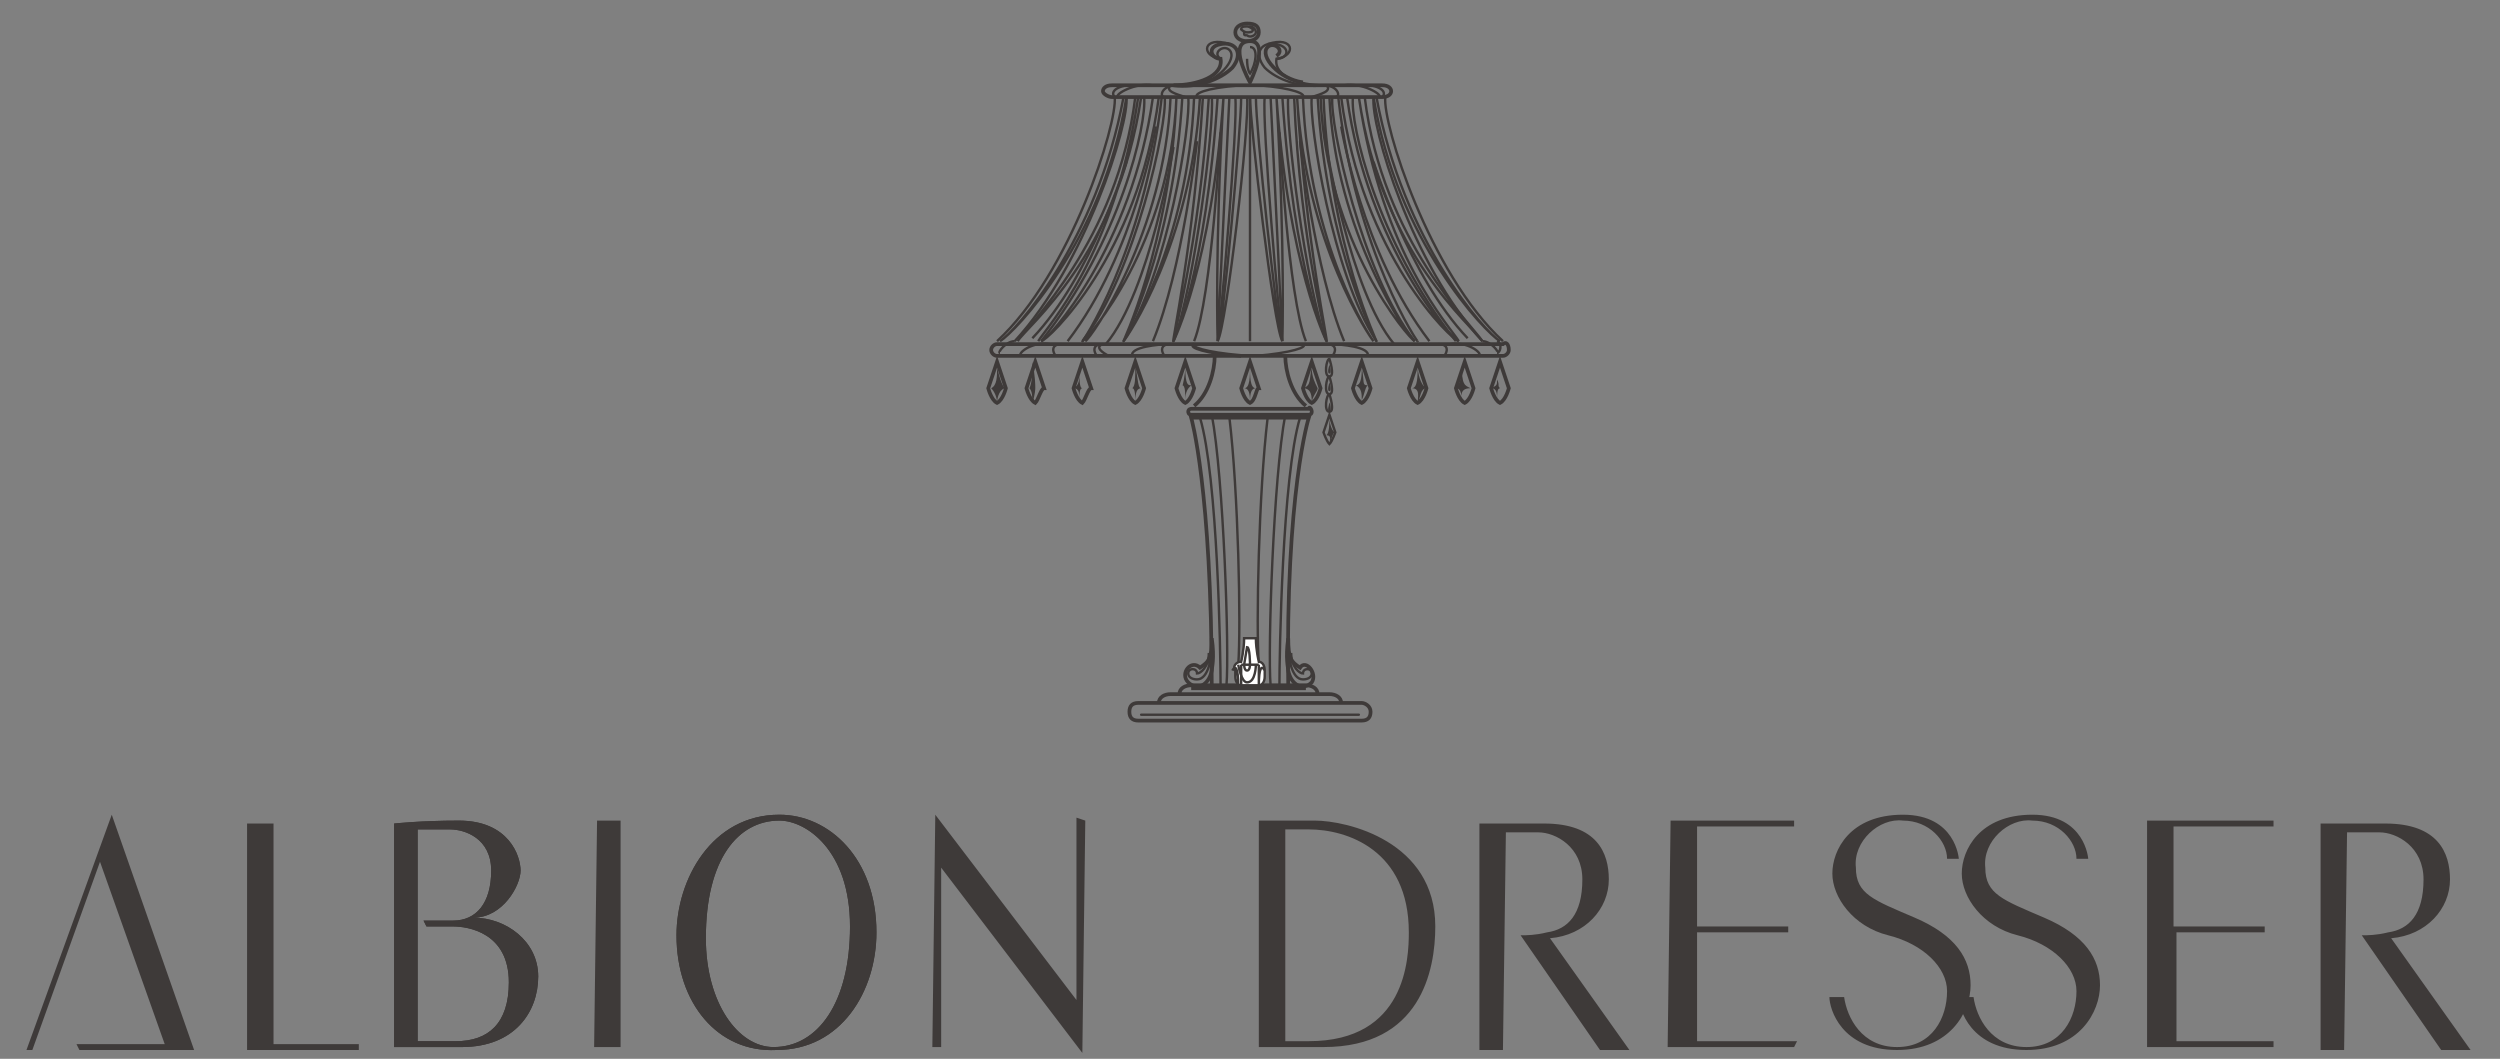 <svg version="1.1" id="design" xmlns="http://www.w3.org/2000/svg" x="0" y="0" viewBox="0 0 85 36" xml:space="preserve"><rect x="0" y="0" width="85" height="36" fill="#808080" stroke="none"/><style>.st0{fill:#3e3a39}.st1,.st2{fill:none;stroke:#3e3a39;stroke-width:.127;stroke-miterlimit:10}.st2{stroke-width:8.246800e-02}</style><path class="st0" d="M44.7 27.9h-1.9v7.7H45c3.3 0 3.8-2.6 3.8-4.1 0-2.9-3-3.6-4.1-3.6m-.2 7.5h-.8v-7.2h.8c1.3 0 3.4.7 3.4 3.5 0 .9-.1 3.7-3.4 3.7m17.7-1.5c0 .4.4 1.8 2.3 1.8 1.8 0 2.5-1.3 2.5-2.2s-.5-1.7-1.9-2.3c-1.4-.6-2-.8-2-1.7-.1-.9.8-1.7 1.6-1.6.9 0 1.5.7 1.5 1.3h.4s-.1-1.5-1.9-1.5c-1.8 0-2.4 1.2-2.4 2s.7 1.8 1.9 2.1c1.2.3 2 1.1 2 1.9 0 .9-.5 1.9-1.7 1.9s-1.7-1-1.8-1.7h-.5z"/><path class="st0" d="M66.6 33.9c0 .4.4 1.8 2.3 1.8 1.8 0 2.5-1.3 2.5-2.2s-.5-1.7-1.9-2.3c-1.4-.6-2-.8-2-1.7-.1-.9.8-1.7 1.6-1.6.9 0 1.5.7 1.5 1.3h.4s-.1-1.5-1.9-1.5-2.4 1.2-2.4 2 .7 1.8 1.9 2.1c1.2.3 2 1.1 2 1.9 0 .9-.5 1.9-1.7 1.9s-1.7-1-1.8-1.7h-.5zm-9.8-6H61v.2h-3.3v3.4h3.1v.2h-3.1v3.7h3.4l-.1.2h-4.3zm16.2 0h4.3v.2h-3.4v3.4H77v.2h-3v3.7h3.3v.2H73zm-17.6 7.8l-2.7-3.8c1.2-.1 2-1 2-2 0-.9-.4-1.9-2.2-1.9h-2.2v7.7h.8l.1-7.4h1.1c.6 0 1.5.5 1.5 1.6 0 1.2-.5 1.7-1.2 1.8-.4.1-.7.1-.9.1l2.7 3.9h1zm28.6 0l-2.7-3.8c1.2-.1 2-1 2-2 0-.9-.4-1.9-2.2-1.9h-2.2v7.7h.8l.1-7.4h1.1c.6 0 1.5.5 1.5 1.6 0 1.2-.5 1.7-1.2 1.8-.4.1-.7.1-.9.1l2.7 3.9h1zm-83.1 0l2.9-8 2.8 8H2.7l-.1-.2h3l-2.2-6.2-2.3 6.4zM8.4 28h.9v7.5h2.9v.2H8.4zm7.2-.1c1.7 0 2.1 1.2 2.1 1.7s-.6 1.6-1.6 1.6c1.1 0 2.2.8 2.2 2s-.8 2.4-2.6 2.4h-2.3V28s.9-.1 2.2-.1m-1.4 7.5h1.3c1.1 0 1.8-.6 1.8-2 0-1.7-1.4-1.9-1.9-1.9h-.9l-.1-.2h1c.8 0 1.3-.6 1.3-1.7s-.9-1.4-1.4-1.4h-1.1v7.2z"/><path class="st0" d="M15.6 27.9c1.7 0 2.1 1.2 2.1 1.7s-.6 1.6-1.6 1.6c1.1 0 2.2.8 2.2 2s-.8 2.4-2.6 2.4h-2.3V28s.9-.1 2.2-.1m-1.4 7.5h1.3c1.1 0 1.8-.6 1.8-2 0-1.7-1.4-1.9-1.9-1.9h-.9l-.1-.2h1c.8 0 1.3-.6 1.3-1.7s-.9-1.4-1.4-1.4h-1.1v7.2zm6.1-7.5h.8v7.7h-.9zm2.7 3.9c0-1.9 1.2-4.1 3.5-4.1 1.7 0 3.3 1.5 3.3 4 0 2-1.2 4-3.4 4-2 .1-3.4-1.6-3.4-3.9m1 .1c0 2.2 1.1 3.7 2.3 3.7 1.5 0 2.6-1.5 2.6-4.1s-1.5-3.6-2.4-3.6c-1.4 0-2.5 1.3-2.5 4m7.8-4.2l4.8 6.3v-6.2l.3.1-.1 7.9-4.8-6.3v6.1h-.3z"/><path class="st0" d="M23 31.8c0-1.9 1.2-4.1 3.5-4.1 1.7 0 3.3 1.5 3.3 4 0 2-1.2 4-3.4 4-2 .1-3.4-1.6-3.4-3.9m1 .1c0 2.2 1.1 3.7 2.3 3.7 1.5 0 2.6-1.5 2.6-4.1s-1.5-3.6-2.4-3.6c-1.4 0-2.5 1.3-2.5 4"/><path class="st1" d="M40.4 23.2c.3.3.7.1.8-.4 0-.1.1-.4 0-1.1 0 .7-.1.8-.4 1-.3-.3-.7.2-.4.5z"/><path class="st2" d="M41.2 22c0 .3-.1 1.1-.5 1.1-.2 0-.3-.1-.3-.2 0-.2.3-.2.3 0 .1 0 .4-.2.4-.7"/><path class="st1" d="M44.6 23.2c-.3.3-.7.1-.8-.4 0-.1-.1-.4 0-1.1 0 .7.1.8.4 1 .2-.3.6.2.4.5z"/><path class="st2" d="M43.8 22c0 .3.1 1.1.5 1.1.2 0 .3-.1.3-.2 0-.2-.3-.2-.3 0-.1 0-.4-.2-.4-.7"/><path class="st1" d="M41.5 1.5c.5-.1.8.3.4.8-.4.4-1.2.7-2 .6.8 0 1.7-.3 1.6-.9-.3 0-.5-.4 0-.5z"/><path class="st2" d="M40.6 2.9c.8-.1 1.5-.9 1.2-1.2-.2-.2-.6.1-.3.3m0 0c-.7-.1-.6-.8.3-.5m1.6 0c-.5-.1-.8.3-.4.8.4.4 1.2.7 2 .6-.8 0-1.7-.3-1.6-.9.4 0 .5-.4 0-.5z"/><path class="st1" d="M44.3 2.8c-.8-.1-1.5-.9-1.2-1.2.2-.2.6.1.3.3"/><path class="st2" d="M43.4 2c.7-.1.6-.8-.3-.5"/><path class="st1" d="M42.5 2.8s-.8-1.4 0-1.4c.7 0 0 1.4 0 1.4z"/><path class="st1" d="M42.8 1.1c0 .2-.2.3-.4.3s-.4-.1-.4-.3.2-.3.4-.3c.3 0 .4.1.4.3z"/><path class="st2" d="M42.5 1.6c.3 0 .2.6 0 .9 0 0-.1-.1-.1-.5"/><path d="M42.5.9c.1 0 .2.1.2.2s-.2.2-.3.1c-.1 0-.1 0-.1-.1" fill="none" stroke="#3e3a39" stroke-width=".082" stroke-linecap="round" stroke-linejoin="round" stroke-miterlimit="10"/><path class="st1" d="M47.3 3.1c0 .1-.1.2-.3.2h-9.2c-.1 0-.3-.1-.3-.2s.1-.2.3-.2H47c.2 0 .3.1.3.2zm4 8.8c0 .1-.1.2-.2.2H33.9c-.1 0-.2-.1-.2-.2s.1-.2.2-.2h17.2c.1-.1.2 0 .2.2z"/><path class="st2" d="M37.9 3.3c.1.9-1.5 6-4 8.3m4.4-8.3c.1.9-1.4 5.7-3.8 8.3m4.4-8.3c.1.9-.8 4.9-3.5 8.3m4.2-8.3c.1.9-1 6-2.8 8.3m3.6-8.3c.1.9-.7 6-2.2 8.3m3-8.3c.1.9-.6 6.5-1.3 8.3M42 3.3c.1.9-.5 7.7-.6 8.3m5.7-8.3c-.1.9 1.5 6 4 8.3m-4.4-8.3c-.1 1 1.3 5.7 3.7 8.3M46 3.3c-.1.9.8 4.9 3.5 8.3m-4.2-8.3c-.1.9 1 6 2.8 8.3m-3.5-8.3c-.1.9.7 6 2.2 8.3m-3-8.3c-.1.9.6 6.5 1.3 8.3M43 3.3c-.1.9.5 7.7.6 8.3m-9.1 0c-.3 0-.6.4-.5.4m4.3-9.1c-.5.1-.5.3-.4.4m1.3-.4c-.6-.1-1.3.3-1.2.4m1.8-.4c-.2.2.2.3.5.4m1.9-.4c-1.3.1-1.6.3-1.5.4m-.7-.4c-.5 0-.6.4-.4.4m-3.7 8.8c-.1-.1-.2-.4.2-.4m3.5.4c-.1-.1-.2-.4.2-.4m-2.1.4c-.2-.1-.5-.3-.2-.4m-.2.4c-.1-.1-.2-.4.2-.4"/><path class="st1" d="M42.2 12.1c-1.2-.1-1.8-.3-1.6-.4"/><path class="st2" d="M34.7 12.1c-.1-.1.4-.5 1-.4m2.8.4c-.1-.3.9-.4 1.3-.4m11.1-.1c.2.1.1.4 0 .4m-.5-.4c.3 0 .6.4.5.4m-4.3-9.1c.5.1.5.3.4.4m-1.3-.4c.6-.1 1.3.3 1.2.4m-1.8-.4c.2.2-.2.3-.5.4m-1.8-.4c1.2.1 1.6.3 1.5.4m.7-.4c.5 0 .6.4.4.4m3.7 8.8c.1-.1.2-.4-.2-.4m-3.6.4c.1-.1.2-.4-.2-.4m-2.4.4c1.2-.1 1.8-.3 1.6-.4m6 .4c.1-.1-.4-.5-1-.4m-2.8.4c.1-.3-.9-.4-1.3-.4"/><path class="st1" d="M40.5 23.4h3.9m.4.2c0-.2-.2-.3-.4-.3h-3.9c-.2 0-.4.1-.4.3h4.7zm-5.4.3c0-.2.2-.3.4-.3h5.4c.2 0 .4.1.4.3M33.9 13.7c-.2-.1-.3-.5-.3-.5l.3-.9.3.9s-.1.4-.3.5zm1.3 0c-.2-.1-.3-.5-.3-.5l.3-.9.3.9c-.1 0-.2.4-.3.5zm1.6 0c-.2-.1-.3-.5-.3-.5l.3-.9.3.9c-.1 0-.2.4-.3.5zm1.8 0c-.2-.1-.3-.5-.3-.5l.3-.9.3.9s-.1.4-.3.5zm1.7 0c-.2-.1-.3-.5-.3-.5l.3-.9.3.9s-.1.4-.3.5zm10.4-.5l.3-.9.3.9s-.1.4-.3.5c-.2-.1-.3-.5-.3-.5zm-1.2 0l.3-.9.3.9s-.1.4-.3.5c-.2-.1-.3-.5-.3-.5zm-1.6 0l.3-.9.3.9s-.1.4-.3.5c-.2-.1-.3-.5-.3-.5zm-1.9 0l.3-.9.3.9s-.1.4-.3.5c-.2-.1-.3-.5-.3-.5zm-1.7 0l.3-.9.3.9s-.1.4-.3.5c-.2-.1-.3-.5-.3-.5zm-1.8.5c-.2-.1-.3-.5-.3-.5l.3-.9.3.9c-.1 0-.1.4-.3.5z"/><path class="st2" d="M43.6 11.6c-.3-.5-1.1-7.4-1.1-8.3m.2 0c0 1.1.7 7.6.9 8.3m0 0s-.3-6.3-.4-8.3m.4 8.3s.1-3.1-.2-8.3m1.7 8.3S43.8 9 43.4 3.3m1.7 8.3S44 9.3 43.6 3.3m1.5 8.3c.1.2-.7-3.3-1-8.3m1 8.3c.1.2-.9-3.3-1.1-8.3m2.8 8.3c.1.2-1.6-3.3-1.8-8.3m1.8 8.3c.1.2-1.7-3.1-2-8.3m4.8 8.3c-.2 0-3.3-2.9-4-8.3m2.6 8.3c.1.2-2.1-3-2.7-8.3m1.2 8.3c-.1-.1-2.3-3.3-2.6-8.3m2.6 8.3c-.1-.1-2.2-3.3-2.4-8.3m3.8 8.3c-.2-.1-3-3.3-3.2-8.3m3.2 8.3c-.2-.1-2.7-3.7-2.9-8.3m4.4 8.3c-.2 0-3.1-3.2-3.8-8.3m3.8 8.3c-.3-.5-2.6-2.9-3.4-8.3m4.2 8.3c-.3-.5-3.4-2.9-4.2-8.3m4.2 8.3c-.3-.5-3.4-3.4-4-8.3m4.6 8.3c-.5-.3-3.5-3.4-4.3-8.3m4.3 8.3c-.5-.3-3.3-3.4-4.2-8.3m-5.4 8.3c.3-.5 1.1-7.4 1-8.3m-.2 0c0 1.1-.6 7.6-.8 8.3m0 0s.3-6.3.4-8.3m-.4 8.3s-.1-3.1.2-8.3m-1.7 8.3s1.3-2.6 1.7-8.3m-1.7 8.3s1.1-2.3 1.5-8.3m-1.5 8.3c-.1.2.7-3.3 1-8.3m-1 8.3c-.1.2.9-3.3 1.2-8.3m-2.9 8.3c-.1.2 1.6-3.3 1.8-8.3m-1.8 8.3c-.1.2 1.7-3.1 2-8.3m-4.8 8.3c.2 0 3.3-2.9 4-8.3m-2.6 8.3c-.1.2 2.1-3 2.7-8.3m-1.3 8.3c.1-.1 2.3-3.3 2.6-8.3m-2.6 8.3c.1-.1 2.2-3.3 2.4-8.3m-3.8 8.3c.2-.1 3-3.3 3.2-8.3m-3.1 8.3c.2-.1 2.7-3.7 2.9-8.3m-4.4 8.3c.2 0 3.1-3.2 3.8-8.3m-3.9 8.3c.3-.5 2.6-2.9 3.4-8.3m-4.1 8.3c.3-.5 3.4-2.9 4.2-8.3m-4.2 8.3c.3-.5 3.4-3.4 4-8.3M34 11.6c.5-.3 3.5-3.4 4.3-8.3M34 11.6c.5-.3 3.3-3.4 4.2-8.3"/><path class="st1" d="M46.6 24.2c0 .2-.1.3-.3.3h-7.6c-.2 0-.3-.1-.3-.3 0-.2.1-.3.3-.3h7.6c.1 0 .3.1.3.3zm-2-10.2c0 .1-.1.1-.1.1h-4c-.1 0-.1-.1-.1-.1 0-.1.1-.1.1-.1h4c0-.1.1 0 .1.1zm-3.4 9.4c0-6.8-.7-9.2-.7-9.2h4s-.8 2.5-.7 9.2"/><path class="st0" d="M46.3 12.5c0 .2 0 .6-.2.6.2.1.2.3.2.5.1-.2.1-.4.2-.5-.2 0-.1-.1-.2-.6m-11.2-.2c0 .3 0 .7-.1.9.1.1.1.3.1.5.1-.3.1-.5.1-.5 0-.1 0-.4-.1-.9m1.6.3c0 .3 0 .5-.2.6.2 0 .2.2.2.4 0-.2 0-.4.1-.4-.1 0-.1-.3-.1-.6m5.8-.2c0 .4 0 .8.2.8-.2 0-.2.3-.2.5 0-.2 0-.5-.2-.5.2 0 .2-.4.2-.8m7.2 0c0 .5-.1.7-.2.8.2 0 .2.3.2.5 0-.2-.1-.5.3-.5-.2-.1-.3-.1-.3-.8m1.2.5c0 .2 0 .2-.2.3.2 0 .2.2.2.4 0-.2 0-.4.1-.4-.1-.1 0-.1-.1-.3m-2.7-.5c0 .3.1.7.3.8-.2 0-.2.3-.3.5 0-.2.1-.5-.2-.5.2 0 .2-.4.2-.8m-9.6 0c.1.6.1.8.2.8-.2 0-.2.3-.2.5 0-.2 0-.5-.1-.5.1-.1.1-.3.1-.8m1.7.1c0 .6.1.6.2.6-.1.1-.2.2-.2.5 0-.2 0-.5-.1-.5 0 .1.1-.4.1-.6m-6.4 0c0 .3 0 .6-.2.7.1.1.2.3.2.5 0-.2.1-.5.3-.5-.1 0-.2-.3-.3-.7m10.7 0c0 .3.1.5.2.7 0 .1-.2.3-.2.5 0-.2 0-.5-.3-.5.3-.1.2-.3.3-.7"/><path fill="none" stroke="#3e3a39" stroke-width=".082" stroke-linecap="round" stroke-miterlimit="10" d="M46.2 24.3h-7.4"/><path class="st2" d="M42.5 11.6V3.3m-1 1.2s-.3 5.6-.9 7.1m.1-6.8s-.5 4.4-1.5 6.8m.1-7.3s-.7 4.3-3 7.3M39.9 5s-.8 4.9-2.3 6.7m.7-6.2s-1.2 3.9-3.2 6m8.4-7s.3 5.6.9 7.1m-.2-6.8s.5 4.4 1.5 6.8m-.1-7.3s.7 4.3 3 7.3M45.1 5s.8 4.9 2.3 6.7m-.7-6.2s1.2 3.9 3.2 6M42.6 1c0 .1-.1.1-.2.1s-.2-.1-.2-.1c0-.1.1-.1.2-.1s.2.1.2.1zM45 14.7l.2-.6.2.6s-.1.3-.2.4c-.1-.1-.2-.4-.2-.4z"/><path class="st0" d="M45.2 14.2c0 .2.1.5.2.5-.1 0-.1.2-.2.4 0-.1.1-.3-.1-.3.1-.1.1-.4.1-.6"/><path class="st2" d="M45.2 12.8c-.2 0-.1-.6 0-.6 0 0 .2.6 0 .6z"/><path class="st0" d="M45.2 12.7c-.1 0 0-.3 0-.3s.1.3 0 .3"/><path class="st2" d="M45.2 13.4c-.2 0-.1-.6 0-.6 0 0 .2.6 0 .6z"/><path class="st0" d="M45.2 13.3c-.1 0 0-.3 0-.3s.1.3 0 .3"/><path class="st2" d="M45.2 14c-.2 0-.1-.6 0-.6 0 0 .2.6 0 .6z"/><path class="st0" d="M45.2 14c-.1 0 0-.3 0-.3 0-.1.1.3 0 .3"/><path class="st1" d="M41.3 12.1c0 .5-.2 1.3-.7 1.7m3.1-1.7c0 .5.2 1.3.7 1.7"/><path class="st2" d="M40.8 14.2c.6 2 .7 8 .7 9.2m-.3-9.3c.4 2.1.6 8 .5 9.2m.1-9.1c.3 2.5.4 7.1.3 8.4m2.1-8.4c-.6 2-.7 8-.7 9.2m.2-9.3c-.4 2.1-.6 8-.5 9.2m-.1-9.1c-.3 2.5-.4 7.1-.3 8.4"/><path d="M42.2 22.5s.1-.4.1-.8h.4c0 .4.1.8.1.8.1 0 .2.1.2.3v.2c0 .2-.1.3-.2.3h-.6c-.1 0-.2-.1-.2-.3v-.2c-.1-.1 0-.3.2-.3" fill="#fff"/><path class="st2" d="M42.2 22.5s.1-.4.1-.8h.4c0 .4.1.8.1.8.1 0 .2.1.2.3v.2c0 .2-.1.3-.2.3h-.6c-.1 0-.2-.1-.2-.3v-.2c-.1-.1 0-.3.2-.3zm0 .1v.7m-.3-.5c.1-.2.2-.1.2.5m.7-.7v.7m.2-.5c-.1-.2-.2-.1-.2.5"/><path class="st2" d="M42.7 22.6s0 .6-.3.6c-.2 0-.3-.6-.3-.6"/><path class="st2" d="M42.3 22.6s0 .2.1.2.1-.2.1-.2m-.2 0l.1-.6c.1 0 .1.6.1.6m-.3 0h.6"/></svg>